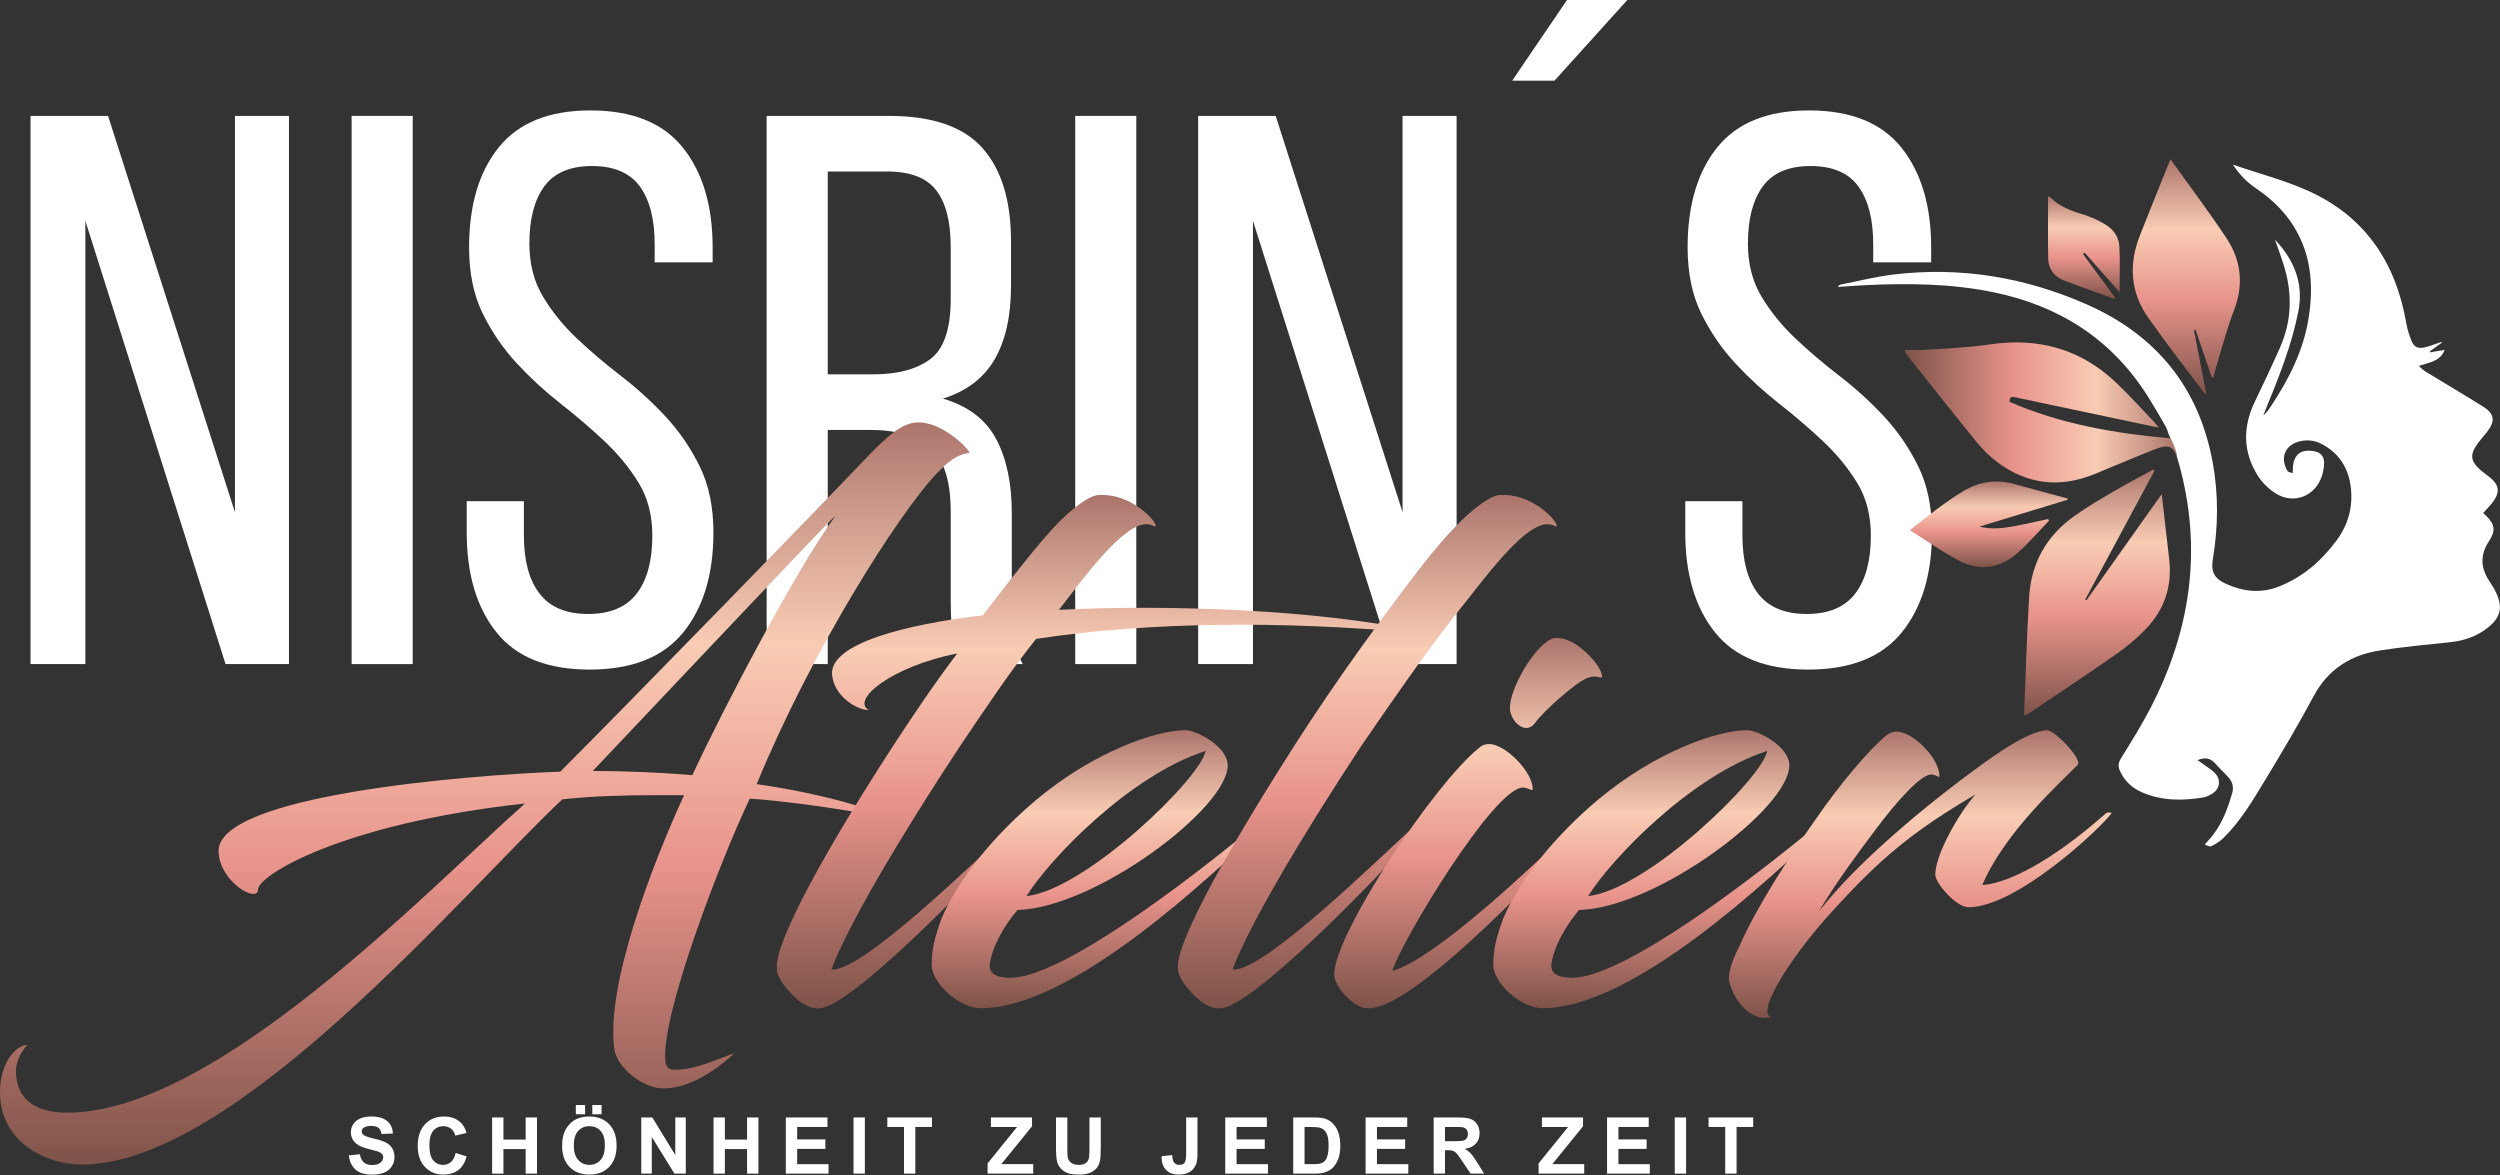 <?xml version="1.0" encoding="UTF-8" standalone="no"?> <svg xmlns="http://www.w3.org/2000/svg" xmlns:xlink="http://www.w3.org/1999/xlink" xmlns:serif="http://www.serif.com/" width="100%" height="100%" viewBox="0 0 3551 1669" version="1.1" xml:space="preserve" style="fill-rule:evenodd;clip-rule:evenodd;stroke-linejoin:round;stroke-miterlimit:2;"><rect x="0" y="0" width="3551" height="1669" fill="#333333" stroke="none"/> <g transform="matrix(4.167,0,0,4.167,0,-2.529)"> <path d="M29.095,226.976L10.408,226.976L10.408,40.115L36.836,40.115L80.081,175.189L80.081,40.115L98.5,40.115L98.5,226.976L76.878,226.976L29.095,75.885L29.095,226.976Z" style="fill:white;fill-rule:nonzero;"></path> <rect x="119.856" y="40.115" width="20.821" height="186.861" style="fill:white;fill-rule:nonzero;"></rect> <path d="M201.271,38.246C215.507,38.246 226.006,42.476 232.772,50.926C239.532,59.381 242.915,70.726 242.915,84.962L242.915,90.034L223.161,90.034L223.161,83.894C223.161,75.352 221.467,68.77 218.089,64.141C214.707,59.514 209.28,57.2 201.805,57.2C194.331,57.2 188.901,59.514 185.522,64.141C182.139,68.77 180.45,75.265 180.45,83.628C180.45,90.568 182.006,96.621 185.121,101.779C188.233,106.943 192.104,111.702 196.733,116.061C201.359,120.424 206.385,124.695 211.816,128.874C217.242,133.058 222.269,137.642 226.898,142.623C231.525,147.607 235.395,153.258 238.51,159.573C241.622,165.892 243.182,173.413 243.182,182.131C243.182,196.37 239.754,207.715 232.904,216.165C226.051,224.62 215.42,228.846 201.005,228.846C186.59,228.846 175.999,224.62 169.238,216.165C162.472,207.715 159.094,196.37 159.094,182.131L159.094,171.452L178.581,171.452L178.581,183.198C178.581,191.74 180.358,198.326 183.92,202.952C187.478,207.581 192.996,209.893 200.471,209.893C207.945,209.893 213.46,207.581 217.022,202.952C220.579,198.326 222.36,191.74 222.36,183.198C222.36,176.257 220.801,170.251 217.689,165.179C214.573,160.107 210.702,155.394 206.077,151.03C201.447,146.673 196.467,142.401 191.128,138.217C185.789,134.038 180.805,129.455 176.178,124.47C171.549,119.49 167.678,113.838 164.566,107.519C161.451,101.204 159.895,93.684 159.895,84.962C159.895,70.547 163.274,59.16 170.039,50.794C176.8,42.43 187.211,38.246 201.271,38.246Z" style="fill:white;fill-rule:nonzero;"></path> <path d="M297.638,128.206C306,128.206 312.495,126.472 317.125,123.002C321.75,119.531 324.065,112.724 324.065,102.581L324.065,84.696C324.065,76.153 322.418,69.746 319.127,65.475C315.831,61.204 310.272,59.069 302.443,59.069L282.154,59.069L282.154,128.206L297.638,128.206ZM302.977,40.115C317.746,40.115 328.378,43.764 334.877,51.06C341.371,58.36 344.62,68.945 344.62,82.827L344.62,98.043C344.62,108.365 342.752,116.728 339.014,123.135C335.277,129.542 329.405,133.992 321.396,136.483C329.939,138.977 335.986,143.556 339.548,150.23C343.106,156.904 344.887,165.313 344.887,175.457L344.887,204.552C344.887,208.649 345.063,212.608 345.421,216.433C345.776,220.262 346.843,223.773 348.624,226.976L327.536,226.976C326.289,224.308 325.4,221.417 324.866,218.301C324.333,215.189 324.065,210.517 324.065,204.287L324.065,174.923C324.065,164.424 321.705,157.17 316.991,153.167C312.274,149.162 305.555,147.16 296.837,147.16L282.154,147.16L282.154,226.976L261.333,226.976L261.333,40.115L302.977,40.115Z" style="fill:white;fill-rule:nonzero;"></path> <rect x="366.509" y="40.115" width="20.821" height="186.861" style="fill:white;fill-rule:nonzero;"></rect> <path d="M427.102,226.976L408.415,226.976L408.415,40.115L434.844,40.115L478.089,175.189L478.089,40.115L496.508,40.115L496.508,226.976L474.885,226.976L427.102,75.885L427.102,226.976Z" style="fill:white;fill-rule:nonzero;"></path> <path d="M554.702,0.607L529.875,28.102L515.46,28.102L534.147,0.607L554.702,0.607Z" style="fill:white;fill-rule:nonzero;"></path> <path d="M616.63,38.246C630.866,38.246 641.365,42.476 648.131,50.926C654.891,59.381 658.274,70.726 658.274,84.962L658.274,90.034L638.52,90.034L638.52,83.894C638.52,75.352 636.826,68.77 633.448,64.141C630.066,59.514 624.639,57.2 617.164,57.2C609.69,57.2 604.26,59.514 600.881,64.141C597.498,68.77 595.809,75.265 595.809,83.628C595.809,90.568 597.365,96.621 600.48,101.779C603.592,106.943 607.463,111.702 612.092,116.061C616.718,120.424 621.744,124.695 627.175,128.874C632.601,133.058 637.628,137.642 642.257,142.623C646.884,147.607 650.754,153.258 653.869,159.573C656.981,165.892 658.541,173.413 658.541,182.131C658.541,196.37 655.113,207.715 648.263,216.165C641.41,224.62 630.779,228.846 616.364,228.846C601.949,228.846 591.358,224.62 584.597,216.165C577.831,207.715 574.453,196.37 574.453,182.131L574.453,171.452L593.94,171.452L593.94,183.198C593.94,191.74 595.717,198.326 599.279,202.952C602.837,207.581 608.355,209.893 615.83,209.893C623.304,209.893 628.819,207.581 632.38,202.952C635.938,198.326 637.719,191.74 637.719,183.198C637.719,176.257 636.16,170.251 633.048,165.179C629.932,160.107 626.061,155.394 621.436,151.03C616.805,146.673 611.826,142.401 606.487,138.217C601.148,134.038 596.164,129.455 591.537,124.47C586.908,119.49 583.037,113.838 579.925,107.519C576.81,101.204 575.254,93.684 575.254,84.962C575.254,70.547 578.633,59.16 585.398,50.794C592.159,42.43 602.57,38.246 616.63,38.246Z" style="fill:white;fill-rule:nonzero;"></path> <path d="M202.054,263.41C213.135,263.41 224.452,263.881 236.005,264.824C245.671,243.84 271.134,195.037 284.808,176.411C282.215,178.769 279.857,181.127 202.054,263.41ZM257.931,267.89C273.491,270.011 295.654,275.197 299.427,278.499C299.427,278.97 277.971,274.491 255.809,272.839L255.573,272.839C245.671,293.588 225.159,346.871 226.809,362.433C227.045,365.026 228.696,365.262 230.11,365.262C237.183,365.262 244.727,361.489 250.387,359.604C241.899,367.384 233.411,371.627 226.102,371.627C219.029,371.627 210.07,364.318 209.362,357.952C206.533,336.027 222.566,294.767 233.175,271.662L224.216,271.662C213.371,271.662 202.761,271.897 191.68,273.076C158.673,303.961 80.397,397.562 28.056,397.562C15.325,397.562 0,389.782 0,372.806C0,362.904 5.422,356.773 9.43,356.773C7.544,358.425 5.422,362.433 5.422,365.497C5.422,375.87 12.732,379.88 22.87,379.88C73.324,379.88 144.762,304.905 178.948,274.491C116.234,281.328 87.47,299.247 87.941,303.961C87.706,308.442 74.974,301.368 74.503,290.995C73.56,271.662 159.38,264.824 190.737,263.645L190.973,263.645C215.257,239.361 281.508,171.224 294.239,157.785C302.727,148.826 307.678,144.582 313.1,144.582C320.881,144.582 329.369,152.599 330.548,154.956C325.596,155.664 323.003,158.257 319.231,162.029C305.792,176.411 276.557,222.622 257.931,267.89Z" style="fill:url(#_Linear1);"></path> <path d="M365.913,174.054C369.449,171.224 372.514,169.338 374.636,169.338C387.838,168.631 397.27,182.305 392.79,179.711C385.245,176.176 371.335,195.037 360.962,208.475C398.92,206.59 448.668,208.475 482.381,215.549C484.268,216.02 485.212,216.492 482.381,216.257C435.699,212.247 392.554,212.483 353.181,218.377C344.458,229.224 336.678,241.011 327.247,254.922C306.735,286.043 289.052,315.986 283.394,331.075C293.532,332.254 332.669,293.823 346.58,281.092C347.995,279.913 348.937,281.8 348.23,282.507C336.678,295.71 295.654,338.62 281.508,343.807C278.443,344.986 276.085,344.042 273.963,342.863C272.077,341.92 266.89,336.97 265.476,333.433C265.24,332.961 264.768,332.49 264.768,329.896C264.768,322.823 275.378,299.718 304.378,254.922C310.743,245.256 317.58,234.881 326.304,223.329C303.906,227.809 289.996,239.126 296.125,242.661C292.353,242.661 284.337,238.182 283.629,230.638C282.687,220.027 308.621,213.426 335.027,210.362C353.418,186.314 360.018,178.769 365.913,174.054Z" style="fill:url(#_Linear2);"></path> <path d="M349.879,306.084C370.39,303.726 409.527,265.532 410.942,256.573C384.773,265.059 357.659,293.588 349.879,306.084ZM337.383,329.425C337.147,332.254 339.269,333.904 344.456,333.904C361.666,333.904 404.812,301.132 428.624,281.328C429.332,280.857 430.982,282.036 430.276,282.742C412.593,299.247 365.674,344.278 334.318,344.278C327.009,344.278 317.579,335.791 317.579,329.425C317.579,323.766 318.993,319.051 320.879,313.864C326.538,300.424 338.562,285.572 353.415,273.076C372.983,256.808 393.967,249.499 404.105,249.499C407.642,249.499 418.486,254.922 418.486,261.524C418.486,276.141 373.219,310.091 346.814,310.8C342.57,315.751 338.09,323.295 337.383,329.425Z" style="fill:url(#_Linear3);"></path> <path d="M483.086,195.508C490.159,186.314 496.761,178.769 502.654,174.054C506.191,171.224 509.255,169.338 511.378,169.338C524.582,168.631 534.012,182.305 529.533,179.711C521.28,175.939 505.956,198.102 495.582,210.833C485.443,223.801 475.777,237.711 463.988,254.922C443.477,286.043 425.794,315.986 420.136,331.075C430.274,332.254 469.412,293.823 483.322,281.092C484.736,279.913 485.68,281.8 484.972,282.507C473.419,295.71 432.395,338.62 418.249,343.807C415.185,344.986 412.827,344.042 410.705,342.863C408.819,341.92 403.633,336.97 402.218,333.433C401.981,332.961 401.51,332.49 401.51,329.896C401.51,322.823 412.356,299.954 441.119,254.922C455.737,232.052 470.826,211.541 483.086,195.508Z" style="fill:url(#_Linear4);"></path> <path d="M543.206,225.687C545.329,228.045 546.743,231.581 545.8,231.581C545.329,231.581 543.442,230.638 540.848,231.817C536.84,233.467 525.996,243.133 523.166,247.141C519.866,251.385 514.914,246.435 514.679,242.19C514.442,235.354 523.403,220.027 529.531,218.142C534.955,217.434 540.142,222.15 543.206,225.687ZM464.46,344.042C460.688,342.863 454.793,336.97 454.793,332.725C454.793,319.051 488.98,267.653 504.069,255.629C505.248,254.451 506.662,254.215 507.605,254.215C513.028,254.215 522.459,263.645 522.459,269.54C522.459,270.483 521.28,269.304 519.393,269.069C509.728,268.125 477.427,321.881 474.598,331.546C488.98,327.774 523.403,295.002 537.784,281.092C539.434,279.913 540.613,281.8 539.906,282.507C519.393,304.669 481.906,343.099 467.289,344.278C466.346,344.278 465.639,344.278 464.46,344.042Z" style="fill:url(#_Linear5);"></path> <path d="M541.318,306.084C561.829,303.726 600.967,265.532 602.381,256.573C576.211,265.059 549.098,293.588 541.318,306.084ZM528.822,329.425C528.585,332.254 530.707,333.904 535.894,333.904C553.106,333.904 596.251,301.132 620.064,281.328C620.772,280.857 622.422,282.036 621.714,282.742C604.031,299.247 557.114,344.278 525.756,344.278C518.447,344.278 509.017,335.791 509.017,329.425C509.017,323.766 510.432,319.051 512.318,313.864C517.976,300.424 530.001,285.572 544.853,273.076C564.423,256.808 585.407,249.499 595.544,249.499C599.08,249.499 609.926,254.922 609.926,261.524C609.926,276.141 564.658,310.091 538.252,310.8C534.009,315.751 529.529,323.295 528.822,329.425Z" style="fill:url(#_Linear6);"></path> <path d="M643.168,251.149C644.583,250.206 645.526,249.97 646.468,249.97C652.127,249.97 661.086,259.166 661.086,265.059C661.086,266.003 660.379,264.824 658.493,264.588C654.956,264.353 646.705,273.547 639.631,282.979C633.266,291.466 625.014,302.547 620.062,311.27C632.558,295.002 656.135,275.197 676.411,260.581C685.606,253.98 692.679,249.97 697.63,249.499C700.224,249.264 709.891,259.403 708.239,261.287C703.053,266.711 683.485,283.921 675.705,302.311C687.021,301.368 703.288,290.759 717.906,277.791C718.142,277.555 719.556,277.32 719.793,277.791C715.549,283.45 687.257,309.856 670.989,309.856C666.744,309.856 659.672,301.603 659.672,298.774C659.672,292.173 667.217,278.499 673.347,271.425C651.655,284.158 640.575,293.588 624.543,311.27C612.518,324.237 598.372,344.986 603.559,347.343C596.722,348.993 591.063,341.684 589.413,335.083C588.942,332.961 590.119,328.482 592.95,323.058C598.843,309.621 609.453,293.352 618.883,279.913C627.136,267.89 637.274,255.865 643.168,251.149Z" style="fill:url(#_Linear7);"></path> <path d="M739.731,150.021C720.548,148.309 702.253,145.107 684.97,137.579C684.948,135.695 685.903,135.797 687.026,136.047C689.678,136.638 692.339,137.187 694.997,137.75C708.193,140.539 721.39,143.328 734.587,146.114C734.847,146.169 735.114,146.189 735.905,146.296C735.128,145.412 734.648,144.822 734.122,144.275C729.772,139.751 725.598,135.039 721.022,130.757C708.912,119.425 694.551,115.594 678.201,118.014C670.899,119.095 663.469,119.331 656.09,119.868C653.956,120.023 651.801,119.892 649.358,119.892C649.56,120.635 649.557,121.019 649.744,121.253C657.739,131.29 665.672,141.379 673.795,151.312C677.994,156.447 683.114,160.527 689.388,162.971C697.715,166.214 705.928,165.454 714.033,162.17C720.715,159.462 727.336,156.6 734.04,153.947C739.079,151.953 740.667,152.374 742.118,156.639C741.883,154.034 740.609,151.429 739.307,148.824C739.434,149.2 739.572,149.596 739.731,150.021Z" style="fill:url(#_Linear8);"></path> <path d="M850.874,202.682C850.246,201.334 849.449,200.05 848.617,198.812C845.452,194.099 845.379,189.684 848.456,185.005C850.701,181.591 850.466,179.38 847.554,176.539C847.164,176.16 846.769,175.787 846.444,175.476C847.745,173.986 849.137,172.694 850.161,171.156C852.155,168.162 851.715,165.821 848.959,163.523C847.809,162.564 846.551,161.731 845.43,160.741C842.118,157.816 841.861,155.6 844.448,151.957C845.477,150.509 846.697,149.199 847.787,147.792C850.634,144.117 850.325,141.662 846.376,139.183C840.032,135.199 833.57,131.402 827.169,127.506C826.255,126.95 825.41,126.28 824.526,125.312C827.938,124.163 831.732,123.896 833.316,119.868C831.584,120.161 829.957,120.436 828.331,120.71C828.303,120.591 828.276,120.472 828.249,120.353C829.623,119.371 830.997,118.39 832.371,117.408C832.3,117.324 832.229,117.24 832.158,117.156C830.2,117.809 828.284,118.672 826.275,119.059C823.92,119.512 822.759,118.775 821.901,116.543C821.201,114.72 820.586,112.826 820.249,110.907C818.082,98.559 813.586,87.335 804.777,78.13C800.657,73.825 795.918,70.353 790.667,67.563C781.516,62.702 771.492,60.284 761.142,56.753C763.545,60.361 766.087,62.845 769.102,64.888C775.01,68.891 779.936,73.82 783.263,80.204C787.97,89.233 788.505,98.806 786.989,108.672C785.255,119.956 780.244,129.822 774.025,139.186C773.315,140.255 772.576,141.304 771.494,142.181C771.752,141.533 772.004,140.883 772.268,140.238C776.741,129.316 781.154,118.352 783.437,106.726C785.303,97.229 781.986,89.189 775.47,82.293C776.496,85.271 777.607,88.223 778.532,91.232C781.42,100.623 781.21,109.924 777.229,118.971C774.48,125.219 771.554,131.391 768.592,137.541C764.451,146.136 764.521,154.607 769.587,162.712C771.071,165.088 773.3,167.265 775.672,168.768C781.964,172.755 789.439,169.669 791.567,162.529C791.727,161.991 791.831,161.436 791.947,160.886C792.802,156.868 791.68,154.798 788.402,154.337C784.33,153.764 782.031,155.501 781.623,159.472C781.558,160.108 781.555,160.75 781.496,161.915C780.638,161.561 779.948,161.503 779.742,161.158C776.987,156.527 779.018,152.021 784.3,150.956C786.775,150.457 789.148,150.763 791.392,151.95C797.223,155.034 800.419,159.922 801.274,166.406C802.177,173.254 800.462,179.472 796.378,184.946C791.192,191.897 784.811,197.461 776.597,200.613C770.458,202.968 764.428,202.242 758.588,199.534C754.759,197.758 753.568,195.476 754.3,191.096C756.127,180.176 756.239,169.279 754.264,158.371C749.601,132.623 734.918,114.753 711.192,104.313C690.28,95.111 668.366,91.455 645.59,94.159C639.471,94.885 633.448,96.427 627.385,97.615C627.044,97.682 626.74,97.942 626.468,98.407C629.737,98.198 633.003,97.937 636.275,97.788C650.726,97.129 665.138,97.281 679.387,100.196C701.849,104.789 719.777,116.143 732.131,135.734C734.226,139.057 736.211,142.452 738.146,145.871C738.62,146.71 738.911,147.656 739.307,148.824C740.609,151.429 741.883,154.034 742.118,156.639C742.291,157.148 742.463,157.701 742.637,158.322C750.847,187.496 746.816,215.288 733.055,241.908C730.008,247.803 726.466,253.45 722.982,259.107C722.075,260.58 721.929,261.788 722.583,263.278C724.133,266.81 726.775,269.242 730.25,270.737C736.946,273.617 743.929,273.585 750.96,272.447C752.119,272.26 753.296,271.681 754.279,271.011C756.915,269.212 757.077,265.996 754.705,263.831C753.88,263.077 752.931,262.456 752.025,261.795C751.131,261.141 750.22,260.513 749.072,259.701C751.576,258.727 753.442,258.942 755.086,260.821C756.561,262.508 758.224,264.03 759.711,265.708C761.04,267.209 761.447,269.008 760.883,270.961C759.16,276.93 756.956,282.657 752.583,287.281C752.332,287.547 752.108,287.839 751.525,288.527C752.438,288.788 753.275,289.324 753.708,289.095C755.169,288.323 756.659,287.455 757.831,286.309C763.86,280.418 768.07,273.168 772.387,266.053C778.017,256.776 783.548,247.421 788.677,237.861C793.582,228.721 801.267,223.904 811.117,222.345C819.067,221.087 827.104,220.359 835.116,219.522C839.9,219.022 844.245,217.555 848.032,214.546C852.352,211.113 853.204,207.692 850.874,202.682Z" style="fill:white;fill-rule:nonzero;"></path> <path d="M736.856,169.026C728.24,181.19 719.716,193.223 711.192,205.256C711.054,205.171 710.916,205.087 710.778,205.002C718.655,190.352 726.531,175.702 734.408,161.052C734.259,160.922 734.11,160.792 733.96,160.662C729.5,163.115 724.98,165.466 720.595,168.047C715.921,170.797 711.198,173.521 706.808,176.688C697.54,183.374 692.372,192.614 691.674,204.003C690.865,217.183 690.517,230.392 689.977,243.588C689.966,243.839 690.059,244.095 690.144,244.576C690.883,244.144 691.527,243.816 692.121,243.415C701.974,236.761 711.892,230.199 721.632,223.385C725.138,220.932 728.474,218.116 731.435,215.032C737.746,208.46 740.45,200.491 739.424,191.362C738.598,184.018 737.738,176.678 736.856,169.026Z" style="fill:url(#_Linear9);"></path> <path d="M739.827,54.871C736.196,63.929 732.785,72.331 729.459,80.765C725.587,90.585 726.113,100.134 732.228,108.855C738.347,117.581 744.913,125.993 751.293,134.535C751.448,134.742 751.73,134.854 752.093,135.108C750.66,127.704 749.256,120.451 747.852,113.198C748.037,113.148 748.223,113.098 748.409,113.049C750.257,118.476 752.106,123.902 753.954,129.329C754.113,129.312 754.273,129.294 754.431,129.277C755.664,124.998 756.847,120.703 758.146,116.445C759.155,113.135 760.161,109.812 761.426,106.595C764.838,97.917 764.045,89.53 759.006,81.896C753.041,72.859 746.492,64.207 739.827,54.871Z" style="fill:url(#_Linear10);"></path> <path d="M650.978,181.31C656.749,184.938 662.012,188.691 667.673,191.692C674.649,195.389 681.596,194.437 687.532,189.261C691.45,185.846 694.839,181.826 698.464,178.076C698.341,177.897 698.219,177.718 698.096,177.539C694.215,178.366 690.351,179.286 686.448,179.993C682.617,180.687 678.745,181.144 674.743,180.105C684.744,177.057 694.745,174.009 704.747,170.962C704.753,170.808 704.759,170.655 704.765,170.501C703.168,170.08 701.568,169.668 699.973,169.236C695.457,168.012 690.947,166.767 686.428,165.555C680.317,163.916 674.584,164.78 669.155,168.059C662.826,171.882 657.13,176.535 650.978,181.31Z" style="fill:url(#_Linear11);"></path> <path d="M720.942,102.021C717.304,97.089 713.666,92.156 710.028,87.224C710.219,87.062 710.409,86.9 710.599,86.737C714.472,91.123 718.345,95.509 722.496,100.211C722.496,94.727 722.689,89.627 722.427,84.552C722.26,81.294 720.297,78.691 717.536,77.055C715.147,75.64 712.547,74.438 709.89,73.647C705.788,72.425 701.925,70.928 698.84,67.842C698.671,67.672 698.373,67.63 698.129,67.526C698.129,74.674 698.02,81.747 698.176,88.815C698.253,92.296 700.203,94.902 703.432,96.162C709.149,98.393 714.957,100.392 720.728,102.488C720.799,102.332 720.87,102.177 720.942,102.021Z" style="fill:url(#_Linear12);"></path> <path d="M118.904,394.431L122.665,394.065C122.891,395.328 123.351,396.256 124.043,396.846C124.735,397.438 125.669,397.736 126.843,397.736C128.088,397.736 129.026,397.472 129.658,396.946C130.289,396.417 130.604,395.802 130.604,395.097C130.604,394.645 130.47,394.259 130.205,393.942C129.94,393.624 129.477,393.348 128.815,393.112C128.362,392.955 127.331,392.677 125.721,392.276C123.649,391.762 122.195,391.132 121.36,390.383C120.184,389.33 119.597,388.046 119.597,386.53C119.597,385.556 119.873,384.645 120.426,383.796C120.979,382.947 121.775,382.3 122.815,381.856C123.855,381.412 125.111,381.189 126.582,381.189C128.985,381.189 130.794,381.718 132.008,382.771C133.222,383.824 133.86,385.229 133.922,386.988L130.056,387.158C129.891,386.173 129.535,385.467 128.992,385.036C128.447,384.605 127.631,384.39 126.543,384.39C125.42,384.39 124.54,384.62 123.906,385.082C123.496,385.377 123.292,385.774 123.292,386.269C123.292,386.723 123.483,387.109 123.866,387.432C124.354,387.842 125.538,388.268 127.418,388.712C129.298,389.156 130.69,389.614 131.59,390.09C132.491,390.563 133.197,391.213 133.706,392.034C134.215,392.858 134.469,393.874 134.469,395.084C134.469,396.182 134.165,397.209 133.555,398.166C132.946,399.124 132.084,399.835 130.97,400.302C129.856,400.767 128.466,401 126.804,401C124.384,401 122.526,400.44 121.229,399.321C119.931,398.202 119.156,396.572 118.904,394.431Z" style="fill:white;fill-rule:nonzero;"></path> <path d="M155.318,393.622L159.065,394.81C158.491,396.899 157.536,398.451 156.2,399.465C154.863,400.48 153.168,400.987 151.113,400.987C148.571,400.987 146.482,400.117 144.846,398.381C143.208,396.644 142.39,394.269 142.39,391.257C142.39,388.071 143.213,385.598 144.859,383.834C146.504,382.072 148.667,381.189 151.349,381.189C153.69,381.189 155.592,381.881 157.054,383.267C157.926,384.085 158.578,385.261 159.013,386.793L155.187,387.706C154.961,386.715 154.489,385.929 153.77,385.356C153.052,384.781 152.18,384.494 151.152,384.494C149.733,384.494 148.582,385.004 147.699,386.023C146.815,387.039 146.373,388.691 146.373,390.971C146.373,393.39 146.808,395.114 147.678,396.141C148.55,397.169 149.681,397.682 151.074,397.682C152.101,397.682 152.985,397.356 153.725,396.704C154.465,396.05 154.996,395.023 155.318,393.622Z" style="fill:white;fill-rule:nonzero;"></path> <path d="M167.745,400.661L167.745,381.516L171.609,381.516L171.609,389.052L179.184,389.052L179.184,381.516L183.048,381.516L183.048,400.661L179.184,400.661L179.184,392.289L171.609,392.289L171.609,400.661L167.745,400.661Z" style="fill:white;fill-rule:nonzero;"></path> <path d="M201.9,380.419L201.9,377.273L205.06,377.273L205.06,380.419L201.9,380.419ZM196.285,380.419L196.285,377.273L199.432,377.273L199.432,380.419L196.285,380.419ZM195.593,391.075C195.593,393.244 196.093,394.887 197.095,396.006C198.096,397.124 199.366,397.682 200.907,397.682C202.448,397.682 203.712,397.128 204.701,396.018C205.689,394.908 206.183,393.244 206.183,391.024C206.183,388.829 205.702,387.192 204.74,386.114C203.778,385.034 202.5,384.494 200.907,384.494C199.314,384.494 198.03,385.04 197.056,386.133C196.08,387.226 195.593,388.873 195.593,391.075ZM191.61,391.206C191.61,389.255 191.902,387.619 192.485,386.296C192.92,385.32 193.514,384.446 194.268,383.671C195.02,382.896 195.845,382.323 196.742,381.947C197.935,381.442 199.31,381.189 200.868,381.189C203.689,381.189 205.945,382.066 207.639,383.815C209.332,385.564 210.179,387.999 210.179,391.115C210.179,394.206 209.339,396.623 207.658,398.368C205.978,400.113 203.733,400.987 200.921,400.987C198.074,400.987 195.811,400.117 194.131,398.381C192.45,396.644 191.61,394.252 191.61,391.206Z" style="fill:white;fill-rule:nonzero;"></path> <path d="M218.583,400.661L218.583,381.516L222.344,381.516L230.179,394.301L230.179,381.516L233.769,381.516L233.769,400.661L229.891,400.661L222.174,388.177L222.174,400.661L218.583,400.661Z" style="fill:white;fill-rule:nonzero;"></path> <path d="M243.219,400.661L243.219,381.516L247.084,381.516L247.084,389.052L254.658,389.052L254.658,381.516L258.523,381.516L258.523,400.661L254.658,400.661L254.658,392.289L247.084,392.289L247.084,400.661L243.219,400.661Z" style="fill:white;fill-rule:nonzero;"></path> <path d="M267.867,400.661L267.867,381.516L282.061,381.516L282.061,384.755L271.732,384.755L271.732,388.999L281.343,388.999L281.343,392.225L271.732,392.225L271.732,397.434L282.427,397.434L282.427,400.661L267.867,400.661Z" style="fill:white;fill-rule:nonzero;"></path> <rect x="290.937" y="381.516" width="3.864" height="19.145" style="fill:white;fill-rule:nonzero;"></rect> <path d="M308.141,400.661L308.141,384.755L302.461,384.755L302.461,381.516L317.674,381.516L317.674,384.755L312.006,384.755L312.006,400.661L308.141,400.661Z" style="fill:white;fill-rule:nonzero;"></path> <path d="M336.638,400.661L336.638,397.173L346.693,384.755L337.773,384.755L337.773,381.516L351.785,381.516L351.785,384.52L341.299,397.434L352.189,397.434L352.189,400.661L336.638,400.661Z" style="fill:white;fill-rule:nonzero;"></path> <path d="M359.954,381.516L363.819,381.516L363.819,391.885C363.819,393.531 363.867,394.596 363.963,395.084C364.128,395.868 364.522,396.496 365.144,396.971C365.767,397.445 366.618,397.682 367.698,397.682C368.794,397.682 369.621,397.46 370.178,397.01C370.735,396.562 371.07,396.012 371.184,395.358C371.296,394.706 371.354,393.622 371.354,392.106L371.354,381.516L375.219,381.516L375.219,391.571C375.219,393.87 375.114,395.494 374.905,396.443C374.696,397.392 374.312,398.192 373.749,398.846C373.188,399.497 372.437,400.017 371.497,400.406C370.557,400.792 369.33,400.987 367.814,400.987C365.987,400.987 364.601,400.775 363.656,400.353C362.711,399.93 361.964,399.383 361.417,398.708C360.868,398.033 360.506,397.326 360.332,396.585C360.079,395.49 359.954,393.87 359.954,391.728L359.954,381.516Z" style="fill:white;fill-rule:nonzero;"></path> <path d="M404.328,381.516L408.18,381.516L408.18,393.635C408.18,395.22 408.041,396.439 407.763,397.292C407.388,398.406 406.709,399.3 405.725,399.975C404.741,400.65 403.444,400.987 401.834,400.987C399.945,400.987 398.491,400.457 397.472,399.4C396.454,398.343 395.941,396.791 395.932,394.745L399.575,394.327C399.618,395.424 399.779,396.199 400.059,396.651C400.476,397.339 401.111,397.682 401.965,397.682C402.826,397.682 403.436,397.436 403.792,396.946C404.15,396.453 404.328,395.432 404.328,393.883L404.328,381.516Z" style="fill:white;fill-rule:nonzero;"></path> <path d="M417.643,400.661L417.643,381.516L431.837,381.516L431.837,384.755L421.508,384.755L421.508,388.999L431.119,388.999L431.119,392.225L421.508,392.225L421.508,397.434L432.203,397.434L432.203,400.661L417.643,400.661Z" style="fill:white;fill-rule:nonzero;"></path> <path d="M444.681,384.755L444.681,397.434L447.567,397.434C448.646,397.434 449.425,397.375 449.904,397.252C450.531,397.094 451.051,396.829 451.465,396.456C451.878,396.082 452.215,395.464 452.477,394.607C452.738,393.749 452.868,392.582 452.868,391.102C452.868,389.621 452.738,388.485 452.477,387.693C452.215,386.901 451.85,386.284 451.38,385.838C450.91,385.394 450.314,385.095 449.591,384.938C449.051,384.817 447.993,384.755 446.417,384.755L444.681,384.755ZM440.816,381.516L447.88,381.516C449.473,381.516 450.688,381.639 451.523,381.881C452.646,382.212 453.608,382.8 454.409,383.645C455.211,384.49 455.82,385.524 456.238,386.746C456.655,387.969 456.864,389.478 456.864,391.272C456.864,392.847 456.669,394.206 456.276,395.345C455.797,396.738 455.114,397.865 454.227,398.727C453.556,399.381 452.651,399.89 451.511,400.255C450.657,400.525 449.517,400.661 448.089,400.661L440.816,400.661L440.816,381.516Z" style="fill:white;fill-rule:nonzero;"></path> <path d="M465.491,400.661L465.491,381.516L479.685,381.516L479.685,384.755L469.356,384.755L469.356,388.999L478.967,388.999L478.967,392.225L469.356,392.225L469.356,397.434L480.051,397.434L480.051,400.661L465.491,400.661Z" style="fill:white;fill-rule:nonzero;"></path> <path d="M492.555,389.612L495.415,389.612C497.269,389.612 498.427,389.534 498.889,389.379C499.349,389.222 499.711,388.952 499.972,388.568C500.233,388.186 500.364,387.706 500.364,387.131C500.364,386.488 500.192,385.967 499.848,385.571C499.504,385.176 499.019,384.925 498.392,384.821C498.079,384.777 497.138,384.755 495.572,384.755L492.555,384.755L492.555,389.612ZM488.69,400.661L488.69,381.516L496.825,381.516C498.87,381.516 500.357,381.688 501.284,382.032C502.212,382.376 502.953,382.987 503.511,383.866C504.068,384.747 504.347,385.751 504.347,386.884C504.347,388.319 503.925,389.506 503.08,390.442C502.235,391.378 500.973,391.968 499.293,392.212C500.129,392.698 500.819,393.233 501.362,393.817C501.907,394.401 502.64,395.437 503.563,396.925L505.901,400.661L501.278,400.661L498.483,396.494C497.491,395.006 496.811,394.068 496.446,393.681C496.08,393.293 495.693,393.027 495.284,392.883C494.875,392.741 494.226,392.669 493.339,392.669L492.555,392.669L492.555,400.661L488.69,400.661Z" style="fill:white;fill-rule:nonzero;"></path> <path d="M524.459,400.661L524.459,397.173L534.514,384.755L525.595,384.755L525.595,381.516L539.606,381.516L539.606,384.52L529.121,397.434L540.011,397.434L540.011,400.661L524.459,400.661Z" style="fill:white;fill-rule:nonzero;"></path> <path d="M547.802,400.661L547.802,381.516L561.996,381.516L561.996,384.755L551.667,384.755L551.667,388.999L561.279,388.999L561.279,392.225L551.667,392.225L551.667,397.434L562.362,397.434L562.362,400.661L547.802,400.661Z" style="fill:white;fill-rule:nonzero;"></path> <rect x="570.871" y="381.516" width="3.864" height="19.145" style="fill:white;fill-rule:nonzero;"></rect> <path d="M588.076,400.661L588.076,384.755L582.396,384.755L582.396,381.516L597.609,381.516L597.609,384.755L591.942,384.755L591.942,400.661L588.076,400.661Z" style="fill:white;fill-rule:nonzero;"></path> </g> <defs> <linearGradient id="_Linear1" x1="0" y1="0" x2="1" y2="0" gradientUnits="userSpaceOnUse" gradientTransform="matrix(1.54905e-15,-252.98,252.98,1.54905e-15,165.274,397.562)"><stop offset="0" style="stop-color:rgb(126,83,73);stop-opacity:1"></stop><stop offset="0.4" style="stop-color:rgb(232,147,139);stop-opacity:1"></stop><stop offset="0.7" style="stop-color:rgb(249,204,180);stop-opacity:1"></stop><stop offset="0.9" style="stop-color:rgb(199,148,134);stop-opacity:1"></stop><stop offset="1" style="stop-color:rgb(171,116,107);stop-opacity:1"></stop></linearGradient> <linearGradient id="_Linear2" x1="0" y1="0" x2="1" y2="0" gradientUnits="userSpaceOnUse" gradientTransform="matrix(1.07179e-15,-175.037,175.037,1.07179e-15,374.468,344.348)"><stop offset="0" style="stop-color:rgb(126,83,73);stop-opacity:1"></stop><stop offset="0.4" style="stop-color:rgb(232,147,139);stop-opacity:1"></stop><stop offset="0.7" style="stop-color:rgb(249,204,180);stop-opacity:1"></stop><stop offset="0.9" style="stop-color:rgb(199,148,134);stop-opacity:1"></stop><stop offset="1" style="stop-color:rgb(171,116,107);stop-opacity:1"></stop></linearGradient> <linearGradient id="_Linear3" x1="0" y1="0" x2="1" y2="0" gradientUnits="userSpaceOnUse" gradientTransform="matrix(5.80349e-16,-94.778,94.778,5.80349e-16,374.013,344.278)"><stop offset="0" style="stop-color:rgb(126,83,73);stop-opacity:1"></stop><stop offset="0.4" style="stop-color:rgb(232,147,139);stop-opacity:1"></stop><stop offset="0.7" style="stop-color:rgb(249,204,180);stop-opacity:1"></stop><stop offset="0.9" style="stop-color:rgb(199,148,134);stop-opacity:1"></stop><stop offset="1" style="stop-color:rgb(171,116,107);stop-opacity:1"></stop></linearGradient> <linearGradient id="_Linear4" x1="0" y1="0" x2="1" y2="0" gradientUnits="userSpaceOnUse" gradientTransform="matrix(1.07179e-15,-175.037,175.037,1.07179e-15,466.086,344.348)"><stop offset="0" style="stop-color:rgb(126,83,73);stop-opacity:1"></stop><stop offset="0.4" style="stop-color:rgb(232,147,139);stop-opacity:1"></stop><stop offset="0.7" style="stop-color:rgb(249,204,180);stop-opacity:1"></stop><stop offset="0.9" style="stop-color:rgb(199,148,134);stop-opacity:1"></stop><stop offset="1" style="stop-color:rgb(171,116,107);stop-opacity:1"></stop></linearGradient> <linearGradient id="_Linear5" x1="0" y1="0" x2="1" y2="0" gradientUnits="userSpaceOnUse" gradientTransform="matrix(7.72793e-16,-126.207,126.207,7.72793e-16,500.445,344.278)"><stop offset="0" style="stop-color:rgb(126,83,73);stop-opacity:1"></stop><stop offset="0.4" style="stop-color:rgb(232,147,139);stop-opacity:1"></stop><stop offset="0.7" style="stop-color:rgb(249,204,180);stop-opacity:1"></stop><stop offset="0.9" style="stop-color:rgb(199,148,134);stop-opacity:1"></stop><stop offset="1" style="stop-color:rgb(171,116,107);stop-opacity:1"></stop></linearGradient> <linearGradient id="_Linear6" x1="0" y1="0" x2="1" y2="0" gradientUnits="userSpaceOnUse" gradientTransform="matrix(5.80349e-16,-94.778,94.778,5.80349e-16,565.452,344.278)"><stop offset="0" style="stop-color:rgb(126,83,73);stop-opacity:1"></stop><stop offset="0.4" style="stop-color:rgb(232,147,139);stop-opacity:1"></stop><stop offset="0.7" style="stop-color:rgb(249,204,180);stop-opacity:1"></stop><stop offset="0.9" style="stop-color:rgb(199,148,134);stop-opacity:1"></stop><stop offset="1" style="stop-color:rgb(171,116,107);stop-opacity:1"></stop></linearGradient> <linearGradient id="_Linear7" x1="0" y1="0" x2="1" y2="0" gradientUnits="userSpaceOnUse" gradientTransform="matrix(6.00592e-16,-98.084,98.084,6.00592e-16,654.553,347.58)"><stop offset="0" style="stop-color:rgb(126,83,73);stop-opacity:1"></stop><stop offset="0.4" style="stop-color:rgb(232,147,139);stop-opacity:1"></stop><stop offset="0.7" style="stop-color:rgb(249,204,180);stop-opacity:1"></stop><stop offset="0.9" style="stop-color:rgb(199,148,134);stop-opacity:1"></stop><stop offset="1" style="stop-color:rgb(171,116,107);stop-opacity:1"></stop></linearGradient> <linearGradient id="_Linear8" x1="0" y1="0" x2="1" y2="0" gradientUnits="userSpaceOnUse" gradientTransform="matrix(92.759,0,0,92.759,649.358,141.186)"><stop offset="0" style="stop-color:rgb(126,83,73);stop-opacity:1"></stop><stop offset="0.4" style="stop-color:rgb(232,147,139);stop-opacity:1"></stop><stop offset="0.7" style="stop-color:rgb(249,204,180);stop-opacity:1"></stop><stop offset="0.9" style="stop-color:rgb(199,148,134);stop-opacity:1"></stop><stop offset="1" style="stop-color:rgb(171,116,107);stop-opacity:1"></stop></linearGradient> <linearGradient id="_Linear9" x1="0" y1="0" x2="1" y2="0" gradientUnits="userSpaceOnUse" gradientTransform="matrix(5.1382e-16,-83.913,83.913,5.1382e-16,714.806,244.576)"><stop offset="0" style="stop-color:rgb(126,83,73);stop-opacity:1"></stop><stop offset="0.4" style="stop-color:rgb(232,147,139);stop-opacity:1"></stop><stop offset="0.7" style="stop-color:rgb(249,204,180);stop-opacity:1"></stop><stop offset="0.9" style="stop-color:rgb(199,148,134);stop-opacity:1"></stop><stop offset="1" style="stop-color:rgb(171,116,107);stop-opacity:1"></stop></linearGradient> <linearGradient id="_Linear10" x1="0" y1="0" x2="1" y2="0" gradientUnits="userSpaceOnUse" gradientTransform="matrix(4.9131e-16,-80.237,80.237,4.9131e-16,745.248,135.108)"><stop offset="0" style="stop-color:rgb(126,83,73);stop-opacity:1"></stop><stop offset="0.4" style="stop-color:rgb(232,147,139);stop-opacity:1"></stop><stop offset="0.7" style="stop-color:rgb(249,204,180);stop-opacity:1"></stop><stop offset="0.9" style="stop-color:rgb(199,148,134);stop-opacity:1"></stop><stop offset="1" style="stop-color:rgb(171,116,107);stop-opacity:1"></stop></linearGradient> <linearGradient id="_Linear11" x1="0" y1="0" x2="1" y2="0" gradientUnits="userSpaceOnUse" gradientTransform="matrix(1.78661e-16,-29.178,29.178,1.78661e-16,677.871,193.925)"><stop offset="0" style="stop-color:rgb(126,83,73);stop-opacity:1"></stop><stop offset="0.4" style="stop-color:rgb(232,147,139);stop-opacity:1"></stop><stop offset="0.7" style="stop-color:rgb(249,204,180);stop-opacity:1"></stop><stop offset="0.9" style="stop-color:rgb(199,148,134);stop-opacity:1"></stop><stop offset="1" style="stop-color:rgb(171,116,107);stop-opacity:1"></stop></linearGradient> <linearGradient id="_Linear12" x1="0" y1="0" x2="1" y2="0" gradientUnits="userSpaceOnUse" gradientTransform="matrix(2.1408e-16,-34.962,34.962,2.1408e-16,710.328,102.488)"><stop offset="0" style="stop-color:rgb(126,83,73);stop-opacity:1"></stop><stop offset="0.4" style="stop-color:rgb(232,147,139);stop-opacity:1"></stop><stop offset="0.7" style="stop-color:rgb(249,204,180);stop-opacity:1"></stop><stop offset="0.9" style="stop-color:rgb(199,148,134);stop-opacity:1"></stop><stop offset="1" style="stop-color:rgb(171,116,107);stop-opacity:1"></stop></linearGradient> </defs> </svg> 